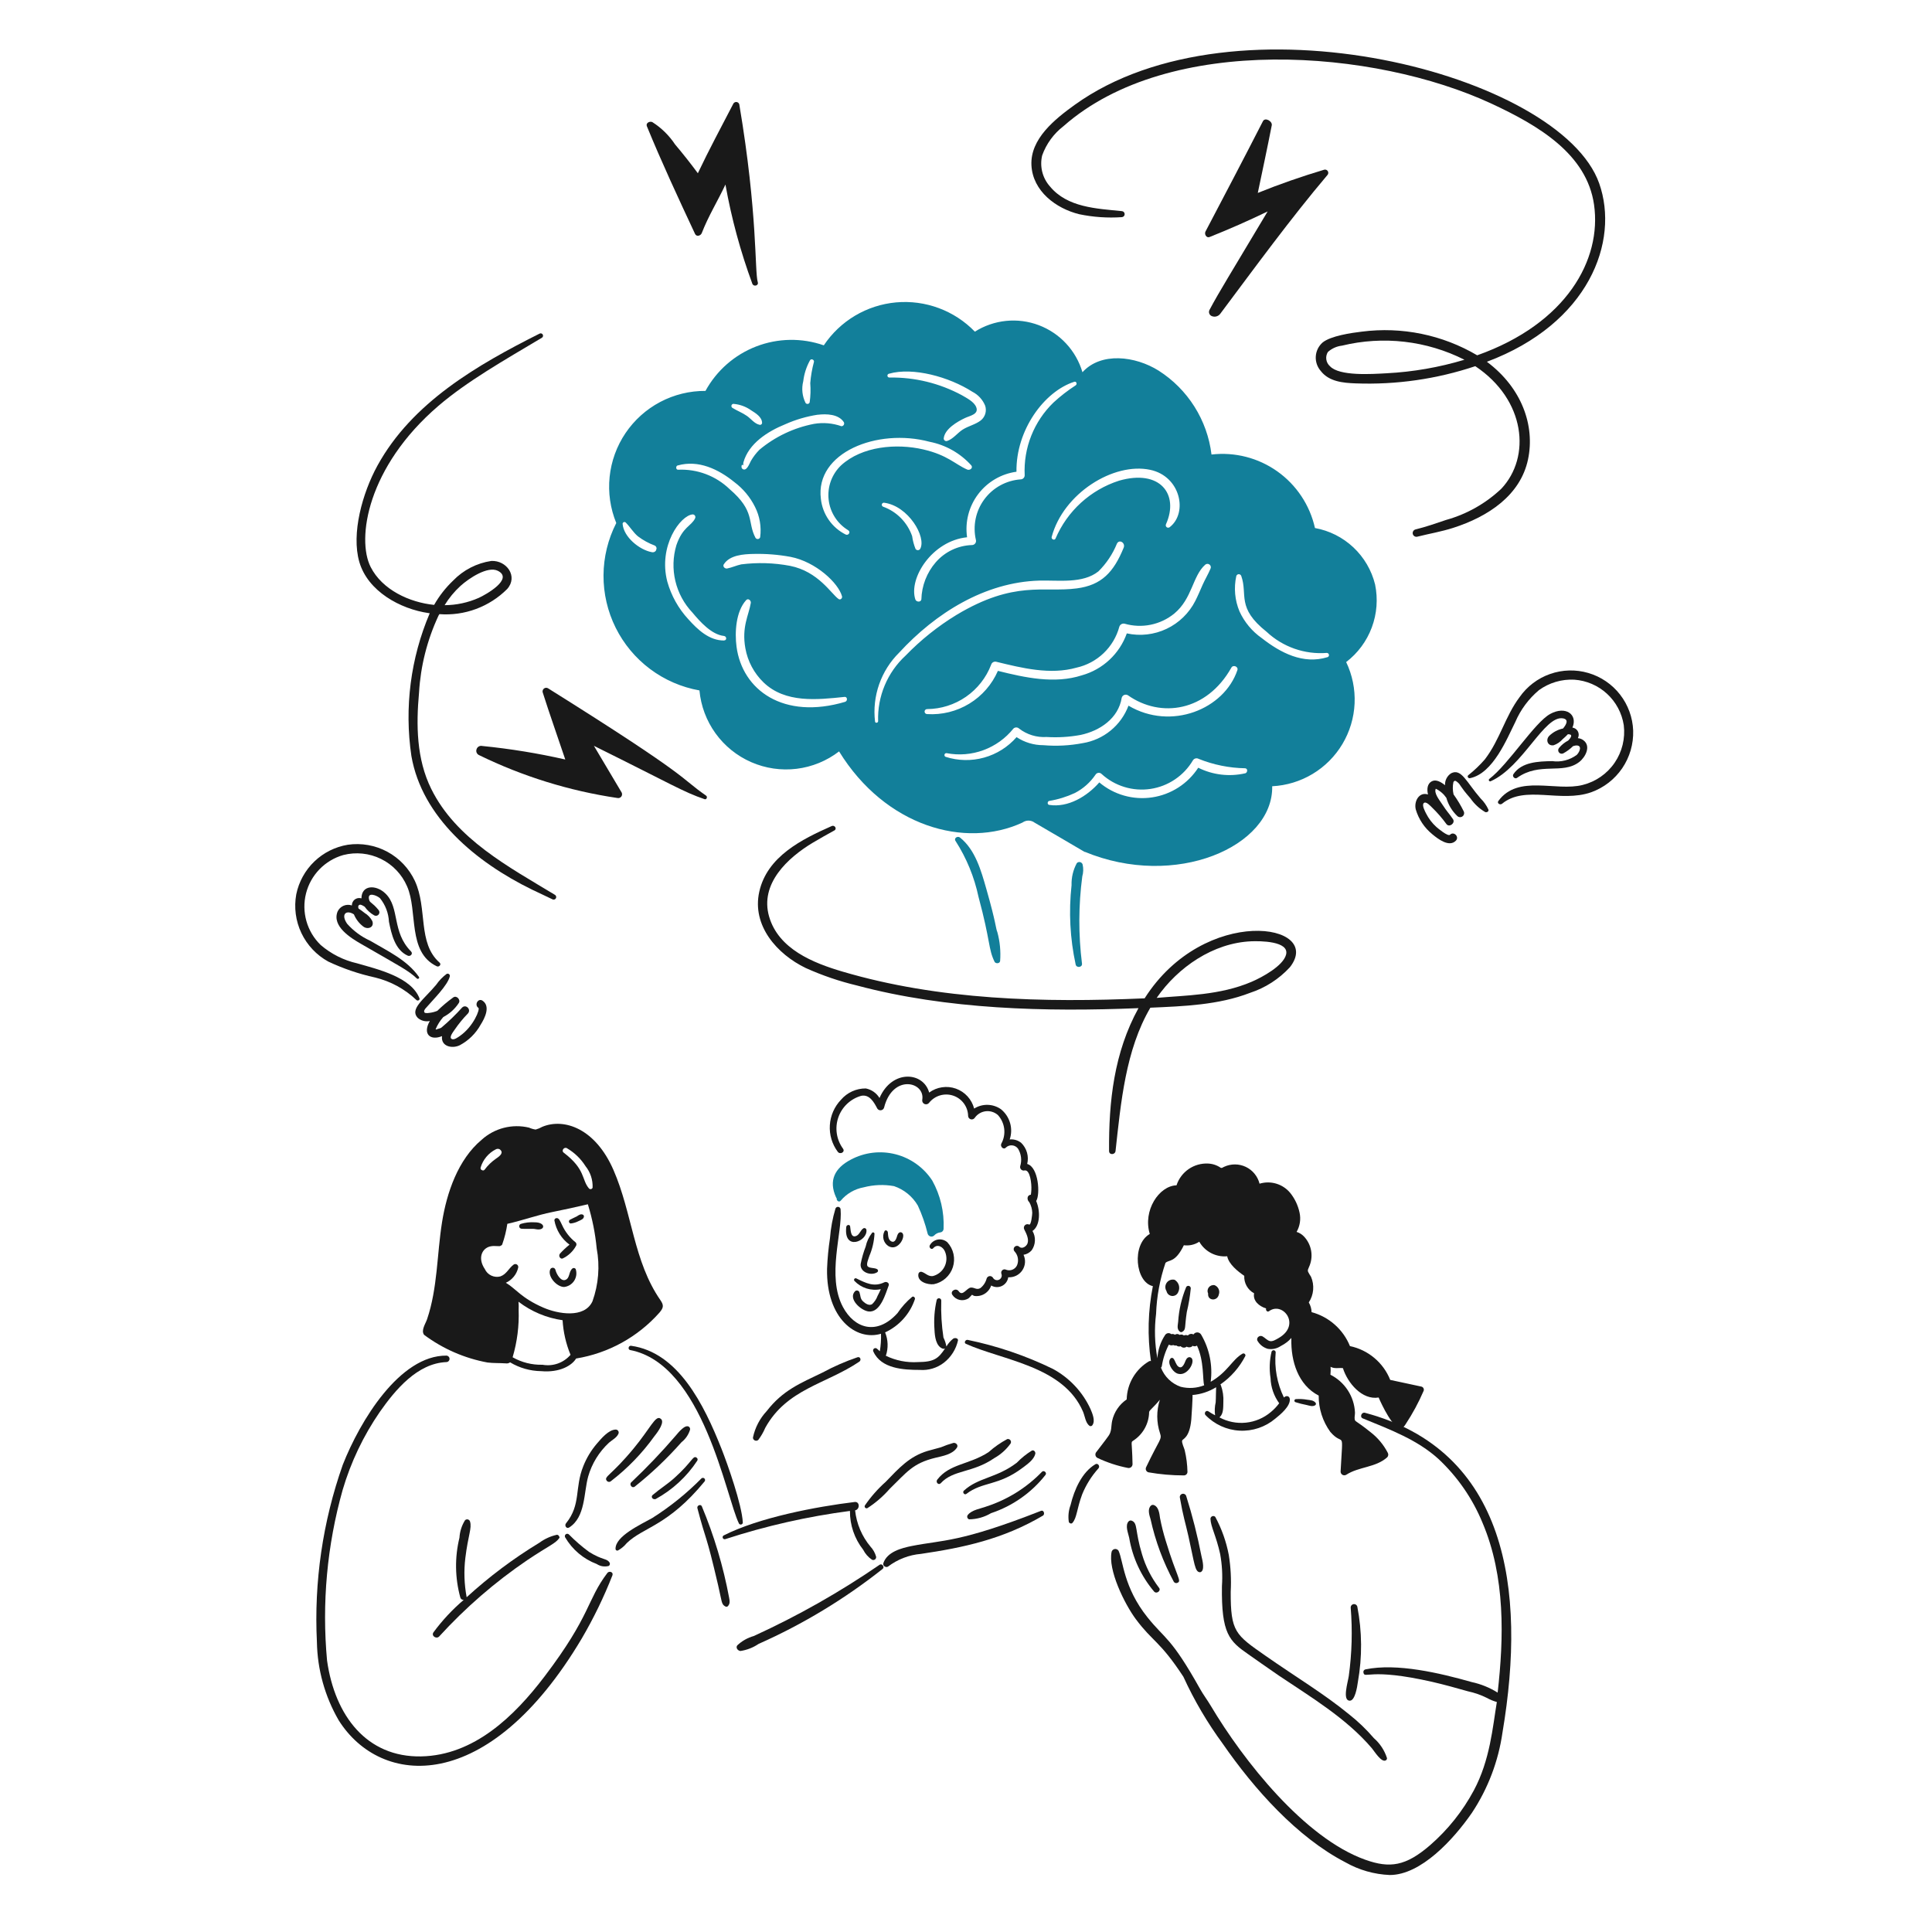 <svg width="154" height="154" viewBox="0 0 154 154" fill="none" xmlns="http://www.w3.org/2000/svg">
<path d="M78.619 70.849C78.204 69.394 77.74 67.731 76.521 66.76C76.331 66.607 76.004 66.812 76.17 67.041C77.044 68.402 77.663 69.911 77.998 71.493C78.966 75.079 78.763 75.601 79.275 76.66C79.355 76.826 79.691 76.825 79.72 76.602C79.779 75.825 79.704 75.044 79.497 74.294C79.362 73.982 79.416 73.635 78.619 70.849Z" fill="#127F9A"/>
<path d="M86.295 68.904C86.281 68.858 86.255 68.817 86.22 68.785C86.185 68.752 86.142 68.73 86.096 68.719C86.049 68.708 86.001 68.71 85.955 68.724C85.909 68.738 85.868 68.763 85.835 68.798C85.541 69.338 85.396 69.945 85.414 70.559C85.18 72.672 85.291 74.808 85.742 76.886C85.806 77.17 86.278 77.121 86.246 76.815C85.956 74.504 85.964 72.165 86.269 69.856C86.359 69.546 86.368 69.218 86.295 68.904Z" fill="#127F9A"/>
<path d="M118.019 63.644C116.894 62.352 116.487 61.215 115.664 61.641C115.508 61.744 115.382 61.885 115.298 62.051C115.213 62.218 115.174 62.403 115.183 62.59C114.867 62.333 114.478 62.116 114.164 62.262C113.751 62.454 113.731 62.918 113.825 63.328C113.11 63.094 112.692 63.889 112.852 64.523C113.083 65.302 113.545 65.992 114.176 66.502C114.624 66.875 115.52 67.565 116.051 67.006C116.342 66.7 115.878 66.236 115.582 66.538C115.42 66.704 114.61 66.022 114.493 65.917C114.154 65.612 113.876 65.247 113.672 64.839C113.59 64.675 113.321 64.183 113.485 64.019C113.672 63.832 114.037 64.264 114.153 64.371C114.574 64.778 114.958 65.221 115.301 65.695C115.531 65.983 116.026 65.603 115.817 65.296C115.408 64.694 115.467 64.888 114.88 63.995C114.717 63.748 114.282 63.199 114.447 62.871C114.786 63.035 115.076 63.285 115.289 63.597C115.445 64.152 115.749 64.655 116.168 65.052C116.224 65.102 116.295 65.132 116.37 65.135C116.446 65.139 116.52 65.116 116.58 65.07C116.64 65.025 116.682 64.96 116.698 64.886C116.715 64.813 116.706 64.736 116.672 64.669C116.441 64.198 116.17 63.747 115.863 63.322C115.788 62.998 115.784 62.663 115.852 62.338C115.953 62.171 116.05 62.244 116.191 62.361C116.444 62.57 116.344 62.656 117.21 63.638C117.517 64.082 117.917 64.454 118.382 64.728C118.498 64.777 118.698 64.692 118.64 64.528C118.489 64.198 118.278 63.898 118.019 63.644Z" fill="#191919"/>
<path d="M130.18 58.232C130.14 57.19 129.774 56.186 129.133 55.362C128.493 54.539 127.609 53.938 126.608 53.644C125.607 53.35 124.539 53.378 123.555 53.724C122.571 54.07 121.72 54.717 121.123 55.573C119.975 57.104 119.567 58.948 118.359 60.529C117.958 60.99 117.515 61.414 117.035 61.793C116.918 61.899 117.047 62.063 117.175 62.028C119.009 61.656 120.117 58.888 120.784 57.553C121.205 56.569 121.851 55.699 122.67 55.011C123.489 54.419 124.485 54.125 125.493 54.178C126.463 54.247 127.38 54.642 128.095 55.3C128.81 55.957 129.281 56.839 129.43 57.799C129.562 58.856 129.302 59.924 128.7 60.803C128.098 61.681 127.195 62.309 126.161 62.567C124.017 63.117 121.014 61.702 119.437 63.843C119.298 64.032 119.575 64.193 119.73 64.066C121.56 62.56 124.381 64.011 126.829 63.153C127.836 62.793 128.703 62.122 129.306 61.238C129.908 60.354 130.214 59.301 130.18 58.232Z" fill="#191919"/>
<path d="M124.58 57.26C125.06 57.342 124.872 57.728 124.591 58.068C124.176 58.155 123.794 58.358 123.49 58.654C123.184 58.97 123.362 59.486 123.842 59.404C124.117 59.308 124.364 59.143 124.556 58.923C124.698 58.796 124.849 58.666 124.978 58.525C125.374 58.525 125.275 58.74 125.001 59.029C124.722 59.173 124.475 59.372 124.275 59.614C124.231 59.663 124.205 59.726 124.203 59.792C124.201 59.858 124.222 59.922 124.263 59.974C124.303 60.026 124.361 60.062 124.425 60.075C124.49 60.089 124.557 60.079 124.615 60.048C124.898 59.892 125.158 59.7 125.388 59.474C125.449 59.453 125.512 59.437 125.575 59.427C126.137 59.357 125.951 59.895 125.692 60.165C125.414 60.374 125.096 60.526 124.759 60.612C124.421 60.699 124.07 60.718 123.725 60.669C122.646 60.69 121.287 60.728 120.632 61.712C120.515 61.887 120.748 62.131 120.924 62.004C122.737 60.708 124.545 61.764 125.88 60.739C126.371 60.362 126.857 59.46 126.196 58.993C126.073 58.904 125.927 58.851 125.774 58.84C125.786 58.816 125.786 58.793 125.798 58.781C125.831 58.7 125.845 58.612 125.838 58.524C125.832 58.437 125.805 58.352 125.761 58.276C125.717 58.2 125.655 58.136 125.582 58.087C125.509 58.039 125.426 58.008 125.339 57.996C125.783 56.959 124.803 56.235 123.57 56.907C122.322 57.588 120.257 60.907 118.72 62.084C118.697 62.099 118.681 62.123 118.675 62.149C118.669 62.176 118.672 62.203 118.686 62.227C118.699 62.251 118.721 62.269 118.747 62.277C118.773 62.285 118.801 62.283 118.826 62.272C121.4 61.12 123.097 57.006 124.58 57.26Z" fill="#191919"/>
<path d="M38.462 79.764C38.111 79.529 37.783 80.104 38.135 80.338C38.278 80.435 37.752 81.815 36.658 82.576C36.505 82.681 36.199 82.916 36.014 82.822C35.756 82.693 36.131 82.248 36.236 82.084C36.552 81.619 36.908 81.183 37.302 80.782C37.579 80.462 37.136 80.017 36.834 80.314C36.318 80.889 35.763 81.426 35.17 81.922C35.054 81.993 34.877 82.004 34.784 82.062C34.766 82.054 34.746 82.05 34.725 82.05V82.039C34.873 81.682 35.08 81.353 35.338 81.066C35.837 80.807 36.261 80.424 36.569 79.953C36.742 79.694 36.392 79.308 36.123 79.508C35.675 79.831 35.252 80.188 34.858 80.574C34.652 80.659 34.435 80.714 34.213 80.738C34.101 80.761 33.986 80.761 33.874 80.738C33.711 80.619 33.886 80.41 33.968 80.328C34.518 79.686 35.675 78.556 35.853 77.833C35.862 77.799 35.861 77.764 35.85 77.731C35.839 77.698 35.818 77.669 35.791 77.648C35.763 77.627 35.73 77.614 35.696 77.612C35.661 77.609 35.626 77.617 35.596 77.634C35.274 77.876 34.993 78.169 34.764 78.501C33.793 79.661 32.629 80.435 33.3 81.136C33.43 81.249 33.584 81.33 33.751 81.373C33.918 81.416 34.092 81.419 34.261 81.383C33.657 82.438 34.317 82.971 35.232 82.589V82.601C35.139 83.433 36.063 83.606 36.651 83.315C37.352 82.942 37.93 82.372 38.314 81.675C38.638 81.17 39.12 80.207 38.462 79.764Z" fill="#191919"/>
<path d="M33.437 79.577C32.766 77.866 30.074 77.255 28.469 76.788C27.395 76.545 26.396 76.042 25.56 75.324C25.022 74.803 24.631 74.149 24.426 73.428C24.221 72.707 24.209 71.945 24.392 71.219C24.575 70.492 24.946 69.826 25.468 69.288C25.99 68.751 26.644 68.36 27.364 68.155C28.37 67.897 29.435 68.007 30.367 68.464C31.299 68.921 32.037 69.696 32.448 70.65C33.326 72.641 32.448 75.888 34.815 77.023C34.989 77.107 35.212 76.884 35.038 76.73C33.263 75.159 34.096 72.432 33.069 70.216C32.605 69.227 31.836 68.412 30.874 67.893C29.912 67.375 28.809 67.179 27.727 67.335C26.723 67.499 25.791 67.964 25.057 68.669C24.323 69.374 23.82 70.286 23.616 71.283C23.424 72.332 23.568 73.415 24.026 74.378C24.485 75.341 25.234 76.135 26.169 76.648C27.356 77.207 28.602 77.631 29.883 77.913C31.128 78.211 32.272 78.833 33.199 79.717C33.288 79.799 33.483 79.729 33.437 79.577Z" fill="#191919"/>
<path d="M28.048 72.173C27.832 72.099 27.597 72.107 27.387 72.196C27.178 72.285 27.008 72.448 26.911 72.654C26.433 73.837 27.976 74.775 28.786 75.242C31.882 77.031 32.544 77.347 33.227 77.995C33.311 78.076 33.473 77.972 33.391 77.867C32.453 76.519 30.874 75.799 29.502 74.984C28.805 74.668 28.183 74.209 27.674 73.638C27.169 72.911 27.554 72.533 28.119 72.829C28.152 72.845 28.182 72.864 28.211 72.886C28.372 73.278 28.637 73.618 28.977 73.87C29.33 74.113 29.85 73.918 29.68 73.424C29.537 73.153 29.322 72.926 29.059 72.768C28.906 72.65 28.743 72.522 28.578 72.417C28.532 72.276 28.543 72.17 28.66 72.124C28.754 72.077 28.942 72.194 29.07 72.277C29.268 72.561 29.529 72.797 29.832 72.966C29.89 72.997 29.957 73.007 30.021 72.993C30.086 72.98 30.143 72.944 30.184 72.892C30.225 72.841 30.246 72.776 30.244 72.71C30.241 72.644 30.216 72.582 30.172 72.533C29.661 71.91 29.474 71.974 29.422 71.713C29.246 71.045 30.056 71.382 30.289 71.595C30.72 72.129 30.97 72.785 31.003 73.47C31.201 74.454 31.485 75.727 32.503 76.176C32.714 76.269 32.947 76.023 32.761 75.836C31.214 74.274 31.884 72.356 30.734 71.232C29.977 70.492 28.812 70.53 28.812 71.607C28.79 71.607 28.777 71.595 28.754 71.595C28.669 71.576 28.58 71.577 28.494 71.598C28.409 71.618 28.329 71.657 28.261 71.713C28.193 71.769 28.139 71.839 28.102 71.918C28.065 71.998 28.046 72.085 28.048 72.173Z" fill="#191919"/>
<path d="M56.269 63.41C54.118 61.921 55.32 62.149 43.675 54.858C43.627 54.832 43.571 54.82 43.516 54.824C43.461 54.828 43.407 54.848 43.363 54.881C43.319 54.914 43.285 54.96 43.266 55.012C43.246 55.064 43.242 55.12 43.254 55.175C43.824 56.976 44.46 58.747 45.058 60.54C42.877 60.044 40.666 59.684 38.439 59.462C38.347 59.44 38.25 59.454 38.167 59.5C38.084 59.545 38.022 59.62 37.991 59.71C37.955 59.799 37.955 59.898 37.99 59.987C38.026 60.076 38.094 60.148 38.181 60.188C41.662 61.888 45.384 63.042 49.215 63.609C49.272 63.621 49.33 63.617 49.384 63.598C49.438 63.578 49.485 63.544 49.521 63.499C49.556 63.453 49.578 63.399 49.584 63.342C49.59 63.285 49.58 63.227 49.555 63.176C48.814 61.936 48.076 60.694 47.341 59.45C53.657 62.581 54.454 63.119 56.163 63.703C56.329 63.759 56.422 63.504 56.269 63.41Z" fill="#191919"/>
<path d="M60.404 22.502C60.141 21.631 60.413 17.102 58.928 8.315C58.914 8.267 58.886 8.224 58.848 8.191C58.81 8.159 58.763 8.138 58.713 8.132C58.663 8.125 58.613 8.134 58.568 8.156C58.523 8.178 58.485 8.213 58.459 8.256C57.503 10.098 56.515 11.932 55.626 13.809C55.046 13.024 54.44 12.258 53.81 11.512C53.337 10.797 52.718 10.191 51.994 9.731C51.795 9.637 51.458 9.801 51.561 10.059C52.753 12.968 54.076 15.808 55.403 18.646C55.524 18.903 55.863 18.787 55.939 18.576C56.459 17.23 57.217 16.011 57.825 14.71C58.305 17.404 59.023 20.05 59.969 22.617C60.072 22.878 60.485 22.771 60.404 22.502Z" fill="#191919"/>
<path d="M96.585 25.195C96.703 25.245 96.834 25.254 96.958 25.221C97.082 25.187 97.191 25.113 97.267 25.011C100.008 21.351 102.866 17.43 105.812 13.949C105.849 13.908 105.872 13.856 105.877 13.8C105.882 13.745 105.869 13.69 105.84 13.642C105.811 13.595 105.768 13.558 105.716 13.537C105.665 13.517 105.608 13.513 105.554 13.527C103.765 14.063 101.993 14.676 100.259 15.378C100.634 13.586 101.021 11.787 101.372 9.99C101.436 9.664 100.84 9.327 100.669 9.661C99.163 12.605 97.622 15.537 96.088 18.459C95.984 18.659 96.158 18.995 96.417 18.893C97.983 18.268 99.526 17.588 101.044 16.854C98.003 21.957 97.222 23.18 96.411 24.7C96.388 24.743 96.374 24.791 96.37 24.84C96.366 24.89 96.373 24.939 96.389 24.985C96.405 25.032 96.431 25.075 96.465 25.11C96.498 25.146 96.539 25.175 96.585 25.195Z" fill="#191919"/>
<path d="M91.238 79.577C83.181 79.934 74.852 79.721 67.153 77.445C64.81 76.755 62.059 75.651 61.307 73.063C60.548 70.45 62.778 68.376 64.797 67.167C65.362 66.833 65.932 66.509 66.508 66.195C66.742 66.066 66.532 65.74 66.297 65.844C63.913 66.9 61.149 68.267 60.522 71.08C59.919 73.785 61.941 76.057 64.224 77.16C65.54 77.753 66.909 78.22 68.312 78.555C75.481 80.469 83.365 80.664 90.748 80.359C88.798 83.901 88.374 87.793 88.404 91.746C88.404 92.085 88.885 92.062 88.92 91.746C89.345 87.892 89.716 83.697 91.696 80.324C94.356 80.207 97.133 80.11 99.639 79.141C100.854 78.744 101.947 78.042 102.814 77.102C105.589 73.575 96.011 72.077 91.238 79.577ZM102.509 76.109C102.263 76.996 100.625 77.888 99.78 78.253C97.246 79.346 94.429 79.339 92.199 79.542C93.89 77.092 96.712 75.16 99.732 75.031C100.389 75.004 102.815 74.994 102.509 76.109Z" fill="#191919"/>
<path d="M127.471 14.615C124.4 5.912 98.478 -0.876 85.648 8.37C84.103 9.484 82.109 11.065 82.216 13.174C82.32 15.236 84.171 16.619 86.023 17.075C87.14 17.308 88.283 17.387 89.421 17.309C89.482 17.306 89.54 17.279 89.582 17.234C89.624 17.19 89.647 17.131 89.647 17.069C89.647 17.008 89.624 16.949 89.582 16.904C89.54 16.859 89.482 16.833 89.421 16.829C87.408 16.625 85.08 16.543 83.692 14.861C83.396 14.529 83.186 14.131 83.078 13.701C82.97 13.27 82.968 12.82 83.071 12.389C83.402 11.465 83.992 10.655 84.77 10.057C93.193 2.63 109.564 3.924 118.895 8.265C122.617 9.997 126.48 12.265 127.061 16.313C127.687 20.678 124.882 25.791 117.747 28.321C114.977 26.687 111.741 26.024 108.551 26.435C107.719 26.533 106.071 26.773 105.423 27.302C105.265 27.442 105.135 27.611 105.042 27.801C104.949 27.991 104.894 28.198 104.881 28.409C104.868 28.62 104.897 28.832 104.966 29.032C105.035 29.232 105.142 29.416 105.282 29.575C105.936 30.421 107.063 30.523 108.047 30.559C111.287 30.682 114.521 30.217 117.595 29.188C121.614 31.868 122.052 36.428 119.669 38.958C118.428 40.131 116.92 40.984 115.276 41.442C114.479 41.712 113.646 42.002 112.825 42.203C112.788 42.214 112.752 42.231 112.721 42.255C112.69 42.278 112.664 42.308 112.645 42.342C112.625 42.375 112.613 42.413 112.607 42.451C112.602 42.49 112.605 42.529 112.615 42.567C112.625 42.605 112.642 42.64 112.666 42.671C112.69 42.702 112.719 42.728 112.753 42.748C112.787 42.767 112.824 42.78 112.863 42.785C112.902 42.79 112.941 42.788 112.979 42.778C113.938 42.537 114.888 42.379 115.837 42.075C118.618 41.183 121.197 39.485 121.8 36.615C122.367 33.928 121.303 30.912 118.52 28.837C126.644 25.794 129.108 19.248 127.471 14.615ZM110.534 29.753C109.338 29.819 106.758 29.997 106.011 29.191C105.853 29.052 105.75 28.861 105.72 28.652C105.69 28.444 105.735 28.232 105.848 28.054C106.162 27.774 106.555 27.599 106.972 27.551C110.255 26.754 113.715 27.152 116.731 28.675C114.716 29.282 112.635 29.644 110.534 29.753Z" fill="#191919"/>
<path d="M44.238 71.33C40.572 69.109 36.351 66.888 34.374 62.883C33.192 60.492 33.167 57.787 33.402 55.198C33.526 53.093 34.046 51.03 34.933 49.118C34.957 49.059 34.989 49.004 35.026 48.954C36.018 49.028 37.013 48.888 37.945 48.542C38.877 48.196 39.724 47.654 40.427 46.951C41.319 45.944 40.38 44.654 39.162 44.713C38.002 44.886 36.931 45.438 36.116 46.282C35.52 46.849 35.011 47.5 34.605 48.216C32.625 48.017 30.463 47.007 29.544 45.194C28.413 42.961 29.264 37.225 34.944 32.353C37.242 30.387 40.124 28.754 43.203 26.917C43.243 26.89 43.271 26.849 43.282 26.803C43.293 26.756 43.286 26.707 43.262 26.666C43.239 26.625 43.2 26.593 43.155 26.579C43.109 26.565 43.06 26.568 43.017 26.589C38.044 29.087 32.849 32.079 30.083 37.121C28.891 39.294 27.986 42.531 28.642 44.794C29.318 47.126 31.898 48.546 34.172 48.871C34.195 48.871 34.23 48.883 34.254 48.883C32.727 52.468 32.222 56.405 32.792 60.259C33.645 65.174 37.959 68.735 42.4 70.908C42.951 71.177 43.508 71.422 44.052 71.693C44.099 71.713 44.153 71.714 44.202 71.697C44.25 71.679 44.29 71.644 44.314 71.598C44.338 71.552 44.343 71.499 44.329 71.449C44.315 71.399 44.282 71.356 44.238 71.33ZM36.705 46.704C37.373 46.1 38.874 45.096 39.681 45.498C40.969 46.142 38.733 47.397 38.17 47.653C37.31 48.035 36.381 48.234 35.44 48.239C35.788 47.67 36.213 47.154 36.705 46.704Z" fill="#191919"/>
<path d="M75.516 99.024C75.414 98.933 75.292 98.865 75.16 98.828C75.028 98.79 74.889 98.782 74.754 98.806C74.619 98.83 74.49 98.884 74.379 98.964C74.267 99.044 74.176 99.149 74.111 99.27C74.029 99.446 74.254 99.658 74.392 99.493C74.712 99.11 75.189 99.398 75.329 99.774C75.409 99.965 75.447 100.171 75.439 100.378C75.431 100.585 75.379 100.788 75.285 100.973C75.192 101.158 75.059 101.32 74.897 101.449C74.734 101.578 74.546 101.67 74.345 101.719C73.962 101.752 73.793 101.48 73.467 101.379C73.439 101.371 73.411 101.369 73.383 101.372C73.356 101.376 73.329 101.385 73.305 101.4C73.281 101.414 73.26 101.433 73.243 101.456C73.226 101.479 73.215 101.504 73.209 101.532C73.08 102.176 73.959 102.423 74.439 102.363C74.789 102.292 75.113 102.129 75.379 101.89C75.645 101.652 75.843 101.348 75.953 101.008C76.062 100.668 76.079 100.306 76.003 99.957C75.926 99.609 75.758 99.287 75.516 99.024Z" fill="#191919"/>
<path d="M75.974 106.709C75.759 106.882 75.577 107.092 75.438 107.33C75.394 107.082 75.315 106.841 75.203 106.615C75.054 105.639 74.996 104.65 75.028 103.663C75.027 103.619 75.01 103.577 74.98 103.544C74.95 103.511 74.91 103.49 74.866 103.485C74.823 103.479 74.778 103.489 74.742 103.513C74.705 103.537 74.677 103.574 74.665 103.616C74.486 104.399 74.426 105.205 74.489 106.006C74.512 106.51 74.594 107.318 75.157 107.506C75.186 107.514 75.217 107.516 75.247 107.512C75.277 107.508 75.306 107.498 75.333 107.482C74.797 108.288 74.463 108.563 73.165 108.572C72.284 108.627 71.405 108.453 70.611 108.068C70.817 107.46 70.796 106.798 70.552 106.205C71.109 105.947 71.608 105.579 72.017 105.121C72.426 104.664 72.737 104.128 72.931 103.546C72.952 103.428 72.825 103.299 72.709 103.37C72.258 103.746 71.863 104.184 71.537 104.672C69.886 106.494 68.096 105.881 67.19 104.18C65.875 101.709 67.17 98.228 67.003 96.401C67.002 96.352 66.983 96.305 66.95 96.268C66.917 96.231 66.872 96.207 66.823 96.2C66.774 96.193 66.724 96.203 66.682 96.229C66.64 96.255 66.608 96.296 66.593 96.343C66.365 97.106 66.22 97.891 66.159 98.686C66.035 99.497 65.957 100.315 65.925 101.136C65.849 105.1 68.248 106.911 70.225 106.314C70.24 106.78 70.209 107.248 70.131 107.708C70.054 107.645 69.98 107.578 69.908 107.509C69.876 107.478 69.835 107.459 69.79 107.457C69.746 107.454 69.702 107.467 69.666 107.494C69.631 107.521 69.606 107.56 69.597 107.603C69.588 107.646 69.594 107.692 69.615 107.731C70.232 109.098 72.006 109.196 73.317 109.196C74.007 109.248 74.691 109.043 75.239 108.621C75.809 108.177 76.207 107.548 76.363 106.841C76.376 106.654 76.102 106.615 75.974 106.709Z" fill="#191919"/>
<path d="M82.593 95.732C82.929 95.237 82.792 93.025 81.878 92.78C81.952 92.481 81.947 92.169 81.862 91.873C81.778 91.578 81.618 91.309 81.398 91.095C81.14 90.889 80.812 90.792 80.484 90.826C80.628 90.4 80.638 89.94 80.512 89.508C80.386 89.076 80.131 88.694 79.781 88.412C79.469 88.196 79.101 88.076 78.722 88.068C78.343 88.059 77.97 88.163 77.649 88.365C77.555 88.002 77.374 87.666 77.12 87.389C76.867 87.112 76.549 86.901 76.195 86.775C75.842 86.649 75.462 86.612 75.091 86.667C74.719 86.721 74.367 86.866 74.064 87.089C73.612 85.427 71.102 85.224 70.105 87.522C69.986 87.326 69.828 87.157 69.64 87.026C69.453 86.895 69.24 86.805 69.015 86.76C68.639 86.757 68.267 86.836 67.925 86.992C67.583 87.148 67.28 87.377 67.035 87.662C66.509 88.211 66.194 88.929 66.147 89.689C66.1 90.448 66.323 91.199 66.778 91.809C66.963 92.057 67.385 91.834 67.199 91.564C66.94 91.21 66.77 90.799 66.704 90.365C66.638 89.931 66.678 89.488 66.821 89.073C66.964 88.659 67.206 88.285 67.525 87.984C67.844 87.683 68.232 87.464 68.654 87.346C69.322 87.218 69.673 87.874 69.931 88.365C69.962 88.413 70.006 88.451 70.057 88.474C70.109 88.498 70.166 88.507 70.222 88.499C70.278 88.492 70.331 88.469 70.374 88.433C70.418 88.396 70.45 88.349 70.468 88.295C71.153 85.574 73.76 86.227 73.513 87.662C73.501 87.731 73.511 87.802 73.544 87.864C73.577 87.925 73.63 87.974 73.695 88.001C73.759 88.028 73.83 88.033 73.898 88.014C73.965 87.995 74.023 87.954 74.064 87.897C74.288 87.617 74.593 87.413 74.936 87.313C75.28 87.213 75.647 87.221 75.986 87.336C76.325 87.451 76.621 87.668 76.832 87.957C77.044 88.246 77.162 88.593 77.169 88.951C77.171 89.013 77.193 89.073 77.232 89.121C77.271 89.17 77.325 89.205 77.385 89.221C77.445 89.236 77.508 89.232 77.566 89.209C77.624 89.186 77.672 89.145 77.705 89.092C77.806 88.95 77.936 88.83 78.086 88.742C78.236 88.653 78.403 88.597 78.577 88.577C78.75 88.557 78.926 88.573 79.092 88.626C79.258 88.678 79.412 88.765 79.543 88.88C79.821 89.185 79.997 89.57 80.046 89.98C80.094 90.39 80.013 90.804 79.812 91.165C79.706 91.395 80 91.693 80.195 91.458C80.263 91.397 80.344 91.351 80.431 91.323C80.519 91.296 80.611 91.287 80.702 91.299C80.793 91.31 80.881 91.34 80.959 91.388C81.037 91.435 81.105 91.499 81.156 91.575C81.278 91.781 81.356 92.011 81.385 92.249C81.413 92.487 81.391 92.729 81.32 92.958C81.309 93.005 81.31 93.054 81.323 93.1C81.336 93.147 81.361 93.189 81.395 93.223C81.429 93.257 81.471 93.281 81.518 93.294C81.564 93.308 81.613 93.308 81.66 93.297C82.119 93.195 82.238 94.389 82.21 94.832C82.21 94.961 82.187 95.078 82.175 95.207C82.175 95.218 82.175 95.218 82.164 95.231C81.851 95.265 81.836 95.641 82.047 95.828C82.192 96.086 82.272 96.375 82.281 96.67C82.281 96.787 82.197 97.703 82.023 97.607C81.969 97.582 81.909 97.573 81.85 97.584C81.792 97.594 81.738 97.621 81.696 97.663C81.654 97.705 81.626 97.759 81.616 97.818C81.606 97.876 81.614 97.937 81.64 97.99C81.793 98.296 82.043 98.766 81.898 99.127C81.807 99.351 81.475 99.586 81.253 99.385C81.229 99.36 81.199 99.341 81.167 99.327C81.135 99.314 81.101 99.307 81.066 99.307C81.031 99.307 80.997 99.314 80.964 99.328C80.932 99.341 80.903 99.36 80.879 99.385C80.854 99.41 80.834 99.439 80.821 99.471C80.808 99.503 80.801 99.538 80.801 99.573C80.801 99.607 80.808 99.642 80.821 99.674C80.835 99.706 80.854 99.735 80.879 99.76C81.012 99.906 81.1 100.088 81.133 100.283C81.167 100.478 81.143 100.679 81.066 100.861C80.992 101.018 80.862 101.141 80.701 101.206C80.54 101.271 80.361 101.274 80.199 101.212C80.153 101.187 80.1 101.176 80.048 101.181C79.996 101.185 79.946 101.205 79.906 101.238C79.865 101.271 79.834 101.315 79.818 101.365C79.802 101.415 79.802 101.468 79.816 101.519C79.855 101.607 79.859 101.706 79.826 101.797C79.793 101.888 79.727 101.962 79.64 102.005C79.554 102.047 79.454 102.054 79.362 102.025C79.271 101.995 79.194 101.931 79.148 101.846C79.12 101.801 79.078 101.765 79.03 101.743C78.981 101.72 78.927 101.712 78.874 101.719C78.821 101.727 78.771 101.749 78.73 101.784C78.689 101.819 78.66 101.865 78.644 101.917C78.564 102.219 78.388 102.486 78.141 102.678C77.834 102.84 77.696 102.625 77.403 102.631C77.063 102.638 76.736 103.381 76.419 102.925C76.208 102.618 75.704 102.913 75.915 103.217C75.982 103.319 76.069 103.408 76.17 103.477C76.271 103.546 76.384 103.594 76.504 103.619C76.624 103.644 76.747 103.645 76.867 103.622C76.987 103.6 77.102 103.554 77.204 103.487C77.298 103.416 77.45 103.217 77.485 103.206C77.54 103.244 77.598 103.275 77.661 103.299C77.947 103.34 78.239 103.28 78.485 103.128C78.732 102.976 78.917 102.742 79.008 102.467C79.137 102.544 79.282 102.587 79.431 102.593C79.581 102.599 79.729 102.569 79.864 102.504C79.998 102.439 80.114 102.342 80.202 102.221C80.29 102.1 80.346 101.959 80.367 101.811C80.585 101.825 80.803 101.781 80.999 101.685C81.196 101.588 81.364 101.443 81.486 101.262C81.609 101.081 81.683 100.871 81.701 100.653C81.718 100.435 81.678 100.217 81.586 100.019C81.835 99.981 82.063 99.856 82.23 99.667C82.389 99.444 82.481 99.179 82.493 98.905C82.506 98.63 82.439 98.358 82.3 98.121C82.936 97.686 82.926 96.505 82.593 95.732Z" fill="#191919"/>
<path d="M67.457 97.793C67.227 99.747 69.15 98.948 69.065 98.052C69.064 98.023 69.055 97.996 69.041 97.971C69.026 97.947 69.005 97.927 68.981 97.913C68.956 97.899 68.928 97.891 68.9 97.891C68.872 97.89 68.844 97.897 68.819 97.911C68.563 98.078 68.502 98.473 68.175 98.543C67.792 98.626 67.811 98.007 67.764 97.758C67.738 97.571 67.477 97.629 67.457 97.793Z" fill="#191919"/>
<path d="M70.502 98.145C70.397 98.346 70.372 98.579 70.43 98.798C70.489 99.017 70.627 99.207 70.818 99.329C71.605 99.792 72.273 98.479 71.885 98.251C71.722 98.154 71.579 98.309 71.533 98.45C71.463 98.66 71.369 99.095 71.053 98.954C70.794 98.837 70.793 98.485 70.772 98.239C70.759 98.087 70.571 98.001 70.502 98.145Z" fill="#191919"/>
<path d="M69.917 101.168C69.707 101.038 69.331 101.109 69.167 100.945C69.014 100.792 69.238 100.324 69.296 100.114C69.536 99.552 69.675 98.953 69.706 98.344C69.706 98.322 69.699 98.301 69.687 98.284C69.675 98.266 69.658 98.251 69.639 98.243C69.619 98.234 69.597 98.231 69.576 98.235C69.555 98.238 69.535 98.248 69.519 98.262C69.264 98.585 69.088 98.961 69.003 99.363C68.83 99.811 68.697 100.274 68.605 100.746C68.522 101.401 69.413 101.729 69.917 101.414C69.938 101.401 69.956 101.383 69.968 101.362C69.981 101.34 69.987 101.316 69.987 101.291C69.987 101.266 69.981 101.242 69.968 101.22C69.956 101.198 69.938 101.181 69.917 101.168Z" fill="#191919"/>
<path d="M70.491 102.212C69.665 102.611 69.024 102.276 68.265 101.906C68.238 101.891 68.207 101.886 68.177 101.892C68.147 101.898 68.12 101.915 68.101 101.939C68.083 101.964 68.073 101.994 68.076 102.025C68.077 102.055 68.09 102.084 68.112 102.106C68.377 102.384 68.709 102.59 69.076 102.705C69.443 102.819 69.833 102.839 70.209 102.761C70.127 102.949 70.043 103.124 69.951 103.297C69.86 103.547 69.711 103.772 69.518 103.954C69.273 104.107 68.982 103.907 68.791 103.731C68.557 103.509 68.602 103.287 68.51 103.016C68.499 102.982 68.48 102.95 68.454 102.925C68.427 102.9 68.395 102.882 68.36 102.872C68.325 102.863 68.288 102.863 68.253 102.871C68.218 102.88 68.185 102.898 68.159 102.922C67.567 103.526 68.639 104.48 69.248 104.539C70.185 104.631 70.596 103.098 70.842 102.454C70.9 102.257 70.655 102.13 70.491 102.212Z" fill="#191919"/>
<path d="M86.927 112.32C86.299 110.951 85.242 109.824 83.916 109.11C81.761 108.061 79.482 107.286 77.134 106.802C76.958 106.769 76.806 107.032 76.993 107.118C79.945 108.442 84.779 108.89 86.33 112.53C86.483 112.893 86.524 113.416 86.845 113.655C86.865 113.667 86.886 113.674 86.908 113.678C86.93 113.681 86.953 113.68 86.975 113.674C86.996 113.669 87.017 113.659 87.035 113.646C87.053 113.632 87.068 113.616 87.08 113.596C87.322 113.243 87.076 112.674 86.927 112.32Z" fill="#191919"/>
<path d="M68.358 108.185C67.396 108.512 66.464 108.92 65.57 109.403C63.764 110.272 62.392 110.827 61.118 112.473C60.564 113.065 60.183 113.799 60.017 114.593C60.018 114.643 60.034 114.691 60.062 114.732C60.091 114.773 60.13 114.804 60.176 114.823C60.222 114.841 60.273 114.846 60.322 114.837C60.37 114.827 60.415 114.803 60.45 114.769C60.671 114.471 60.856 114.149 61.001 113.808C62.722 110.7 65.857 110.327 68.499 108.536C68.674 108.415 68.58 108.121 68.358 108.185Z" fill="#191919"/>
<path d="M42.621 97.43C42.245 97.406 41.868 97.449 41.508 97.559C41.467 97.576 41.432 97.606 41.41 97.645C41.388 97.684 41.379 97.729 41.386 97.773C41.393 97.818 41.414 97.858 41.447 97.889C41.48 97.92 41.522 97.938 41.566 97.942C41.882 97.97 42.356 97.942 42.527 97.954C42.63 97.954 42.764 98.001 42.914 98.001C43.477 98.005 43.451 97.43 42.621 97.43Z" fill="#191919"/>
<path d="M46.464 96.821C46.291 96.744 46.141 96.849 45.971 96.962C45.824 97.038 45.577 97.141 45.421 97.231C45.393 97.25 45.372 97.276 45.36 97.306C45.348 97.337 45.346 97.37 45.354 97.402C45.361 97.434 45.379 97.463 45.403 97.485C45.428 97.507 45.459 97.52 45.491 97.524C45.708 97.501 45.919 97.437 46.112 97.337C46.297 97.25 46.532 97.175 46.546 96.962C46.546 96.933 46.539 96.905 46.524 96.88C46.51 96.855 46.489 96.835 46.464 96.821Z" fill="#191919"/>
<path d="M45.878 99.024C45.421 98.661 45.055 98.195 44.811 97.665C44.642 97.325 44.553 97.04 44.32 97.103C44.282 97.113 44.248 97.136 44.224 97.168C44.201 97.2 44.189 97.239 44.191 97.278C44.33 98.053 44.762 98.746 45.397 99.212C45.125 99.43 44.871 99.668 44.636 99.926C44.477 100.14 44.693 100.395 44.859 100.309C45.306 100.095 45.674 99.747 45.913 99.313C45.942 99.269 45.954 99.215 45.947 99.162C45.941 99.11 45.916 99.061 45.878 99.024Z" fill="#191919"/>
<path d="M45.889 101.156C45.864 101.116 45.824 101.088 45.778 101.077C45.732 101.067 45.684 101.074 45.644 101.098C45.32 101.346 45.447 101.845 45.093 102.011C44.721 102.185 44.36 101.574 44.273 101.215C44.26 101.169 44.234 101.129 44.197 101.099C44.159 101.07 44.114 101.053 44.066 101.052C44.019 101.051 43.973 101.065 43.934 101.092C43.895 101.119 43.866 101.158 43.851 101.202C43.642 101.766 44.387 102.585 44.964 102.585C45.126 102.568 45.282 102.514 45.421 102.429C45.56 102.343 45.678 102.228 45.767 102.091C45.855 101.954 45.912 101.799 45.934 101.637C45.955 101.475 45.94 101.311 45.889 101.156Z" fill="#191919"/>
<path d="M35.592 108.056C31.869 108.025 28.701 113.245 27.322 116.76C25.724 121.291 25.023 126.09 25.261 130.888C25.3 133.08 25.897 135.225 26.995 137.121C30.354 142.46 38.919 143.151 46.371 130.607C47.318 128.99 48.137 127.302 48.821 125.558C48.902 125.3 48.553 125.195 48.411 125.383C46.745 127.587 47.129 128.728 43.397 133.642C41 136.799 37.786 139.921 33.568 140.003C29.244 140.083 26.697 136.782 26.07 132.365C25.647 127.793 26.068 123.183 27.312 118.763C27.965 116.546 28.965 114.446 30.276 112.543C31.502 110.795 33.263 108.664 35.583 108.572C35.649 108.57 35.712 108.542 35.758 108.495C35.805 108.448 35.831 108.385 35.832 108.318C35.833 108.252 35.809 108.188 35.764 108.139C35.72 108.091 35.658 108.061 35.592 108.056Z" fill="#191919"/>
<path d="M45.045 122.536C45.615 123.515 46.505 124.268 47.565 124.668C47.705 124.76 47.863 124.821 48.028 124.848C48.194 124.874 48.363 124.865 48.525 124.821C48.566 124.794 48.596 124.753 48.609 124.706C48.622 124.658 48.617 124.608 48.595 124.564C48.376 124.2 48.026 124.379 46.944 123.696C46.377 123.278 45.844 122.816 45.35 122.314C45.318 122.281 45.276 122.262 45.23 122.258C45.184 122.254 45.139 122.267 45.102 122.294C45.065 122.321 45.039 122.36 45.029 122.404C45.019 122.449 45.024 122.496 45.045 122.536Z" fill="#191919"/>
<path d="M44.391 122.337C43.887 122.448 43.413 122.664 42.997 122.969C40.926 124.225 38.984 125.681 37.198 127.316C37.003 126.285 36.967 125.23 37.092 124.188C37.315 122.361 37.628 121.815 37.467 121.283C37.456 121.243 37.434 121.206 37.404 121.177C37.375 121.148 37.338 121.127 37.298 121.116C37.257 121.105 37.215 121.105 37.175 121.116C37.134 121.127 37.097 121.148 37.068 121.178C36.805 121.598 36.652 122.077 36.623 122.572C36.24 124.141 36.264 125.783 36.693 127.34C36.709 127.398 36.745 127.448 36.794 127.482C36.844 127.516 36.903 127.532 36.963 127.527C36.061 128.294 35.251 129.163 34.549 130.117C34.362 130.397 34.77 130.664 34.994 130.456C37.095 128.152 39.459 126.103 42.039 124.352C43.834 123.152 44.275 123.041 44.593 122.584C44.625 122.512 44.519 122.328 44.391 122.337Z" fill="#191919"/>
<path d="M48.549 114.991C48.794 114.779 49.146 114.609 49.287 114.302C49.306 114.267 49.316 114.227 49.316 114.186C49.316 114.146 49.305 114.106 49.285 114.071C49.266 114.036 49.237 114.006 49.202 113.985C49.168 113.964 49.128 113.952 49.088 113.951C48.514 113.951 47.917 114.678 47.565 115.087C47.115 115.615 46.755 116.212 46.499 116.857C45.785 118.618 46.331 119.926 45.116 121.425C44.974 121.6 45.152 121.894 45.374 121.753C46.676 120.925 46.523 118.988 46.885 117.688C47.182 116.654 47.758 115.721 48.549 114.991Z" fill="#191919"/>
<path d="M52.157 114.488C52.454 114.12 53.051 113.3 52.637 113.07C52.25 112.793 51.814 113.88 50.505 115.46C48.688 117.655 48.118 117.684 48.361 118.026C48.38 118.052 48.405 118.074 48.433 118.09C48.461 118.106 48.492 118.116 48.524 118.119C48.556 118.122 48.588 118.119 48.619 118.109C48.649 118.098 48.678 118.082 48.701 118.06C50.022 117.045 51.186 115.841 52.157 114.488Z" fill="#191919"/>
<path d="M50.318 118.155C50.141 118.308 50.357 118.659 50.587 118.506C51.935 117.435 53.186 116.247 54.325 114.956C54.648 114.702 54.885 114.355 55.004 113.961C55.011 113.921 55.009 113.879 54.997 113.84C54.984 113.802 54.962 113.766 54.933 113.738C54.627 113.494 54.091 114.166 53.879 114.417C52.758 115.724 51.569 116.971 50.318 118.155Z" fill="#191919"/>
<path d="M53.762 117.803C53.181 118.323 52.624 118.657 52.028 119.162C51.875 119.29 51.982 119.501 52.181 119.501C52.209 119.503 52.237 119.499 52.263 119.49C53.602 118.757 54.741 117.708 55.579 116.432C55.592 116.413 55.601 116.391 55.605 116.367C55.61 116.344 55.609 116.32 55.603 116.297C55.598 116.274 55.588 116.252 55.573 116.233C55.559 116.214 55.541 116.198 55.52 116.187C55.235 115.983 55.175 116.537 53.762 117.803Z" fill="#191919"/>
<path d="M55.906 117.85C54.726 119.046 53.413 120.103 51.993 121.001C51.038 121.537 49.045 122.449 49.064 123.461C49.064 123.486 49.071 123.51 49.084 123.531C49.096 123.552 49.114 123.569 49.136 123.581C49.157 123.593 49.181 123.599 49.206 123.599C49.23 123.598 49.255 123.591 49.275 123.578C49.536 123.432 49.767 123.237 49.955 123.005C51.272 121.721 53.238 121.652 56.164 118.084C56.192 118.049 56.205 118.005 56.202 117.961C56.198 117.917 56.178 117.875 56.145 117.845C56.112 117.815 56.069 117.799 56.025 117.8C55.98 117.801 55.938 117.819 55.906 117.85Z" fill="#191919"/>
<path d="M50.224 107.611C56.063 108.721 57.867 119.364 58.905 121.446C58.924 121.476 58.952 121.498 58.985 121.511C59.018 121.523 59.054 121.525 59.088 121.516C59.122 121.507 59.152 121.488 59.174 121.46C59.196 121.433 59.209 121.4 59.211 121.364C59.135 119.918 57.986 116.686 57.512 115.484C56.106 111.937 54.055 107.788 50.294 107.271C50.083 107.259 50.036 107.572 50.224 107.611Z" fill="#191919"/>
<path d="M94.554 102.585C94.186 103.473 93.969 104.415 93.91 105.373C93.881 105.654 93.792 105.936 94.038 106.139C94.064 106.165 94.098 106.181 94.134 106.185C94.17 106.19 94.207 106.181 94.237 106.162C94.555 105.975 94.409 105.83 94.6 104.581C94.751 103.96 94.856 103.33 94.917 102.694C94.917 102.651 94.904 102.609 94.879 102.575C94.853 102.54 94.817 102.514 94.776 102.502C94.735 102.49 94.691 102.491 94.651 102.506C94.611 102.521 94.577 102.549 94.554 102.585Z" fill="#191919"/>
<path d="M93.627 102.011C93.511 101.983 93.389 101.99 93.278 102.032C93.166 102.073 93.069 102.147 93 102.244C92.931 102.341 92.892 102.457 92.889 102.576C92.886 102.695 92.918 102.813 92.983 102.913C93.004 103.017 93.059 103.111 93.138 103.182C93.218 103.252 93.319 103.294 93.425 103.302C93.531 103.31 93.636 103.283 93.726 103.226C93.815 103.168 93.883 103.083 93.92 102.983C94.002 102.814 94.018 102.62 93.964 102.44C93.909 102.26 93.789 102.106 93.627 102.011Z" fill="#191919"/>
<path d="M96.815 102.442C96.729 102.425 96.64 102.433 96.558 102.464C96.476 102.495 96.405 102.548 96.351 102.617C96.298 102.686 96.265 102.769 96.255 102.856C96.246 102.943 96.262 103.031 96.3 103.11C96.235 103.696 97.041 103.748 97.155 103.18C97.205 103.037 97.197 102.88 97.134 102.743C97.07 102.605 96.956 102.497 96.815 102.442Z" fill="#191919"/>
<path d="M93.3 108.291C93.008 108.63 93.442 109.286 93.769 109.45C94.605 109.873 95.382 108.447 94.918 108.209C94.731 108.113 94.575 108.278 94.508 108.443C94.422 108.652 94.25 109.157 93.933 108.935C93.734 108.795 93.688 108.475 93.535 108.291C93.521 108.273 93.503 108.26 93.483 108.25C93.462 108.241 93.44 108.236 93.418 108.236C93.395 108.236 93.373 108.241 93.353 108.25C93.333 108.26 93.315 108.273 93.3 108.291Z" fill="#191919"/>
<path d="M103.27 111.77C103.558 111.862 103.851 111.936 104.148 111.992C104.382 112.043 104.617 112.145 104.828 112.016C104.844 112.007 104.857 111.994 104.868 111.98C104.878 111.966 104.886 111.949 104.891 111.932C104.895 111.914 104.896 111.896 104.893 111.878C104.89 111.861 104.884 111.844 104.875 111.828C104.706 111.609 104.453 111.608 104.196 111.571C103.898 111.518 103.595 111.502 103.293 111.524C103.263 111.526 103.236 111.538 103.214 111.559C103.193 111.58 103.18 111.608 103.177 111.637C103.175 111.667 103.182 111.696 103.199 111.721C103.216 111.745 103.241 111.762 103.27 111.77Z" fill="#191919"/>
<path d="M87.314 116.714C86.242 117.35 85.629 118.743 85.334 119.97C85.176 120.396 85.128 120.856 85.194 121.306C85.23 121.423 85.404 121.493 85.486 121.387C85.848 120.975 85.822 120.291 86.26 119.115C86.57 118.353 87.01 117.651 87.561 117.041C87.705 116.87 87.513 116.596 87.314 116.714Z" fill="#191919"/>
<path d="M69.835 124.082C69.753 123.785 69.6 123.511 69.39 123.286C68.703 122.464 68.275 121.457 68.16 120.392C68.558 120.31 68.542 119.673 68.124 119.724C65.066 120.096 60.489 120.962 57.675 122.395C57.642 122.416 57.618 122.448 57.607 122.485C57.596 122.522 57.599 122.562 57.614 122.597C57.63 122.632 57.658 122.661 57.692 122.677C57.727 122.694 57.767 122.698 57.804 122.688C61.043 121.632 64.372 120.878 67.75 120.436C67.739 121.557 68.111 122.648 68.804 123.529C68.966 123.851 69.208 124.126 69.507 124.326C69.545 124.345 69.588 124.353 69.63 124.349C69.672 124.345 69.712 124.329 69.746 124.304C69.78 124.279 69.806 124.245 69.822 124.206C69.837 124.166 69.842 124.124 69.835 124.082Z" fill="#191919"/>
<path d="M70.119 124.724C66.946 126.904 63.59 128.805 60.088 130.406C59.593 130.545 59.138 130.802 58.764 131.156C58.622 131.354 58.823 131.587 59.022 131.601C59.539 131.523 60.031 131.331 60.463 131.038C64.002 129.467 67.328 127.456 70.362 125.052C70.539 124.904 70.304 124.598 70.119 124.724Z" fill="#191919"/>
<path d="M70.913 118.681C72.276 117.361 72.739 116.639 74.568 116.198C75.154 116.057 75.928 115.929 76.278 115.39C76.408 115.191 76.197 114.981 75.997 115.015C75.654 115.111 75.318 115.228 74.99 115.367C74.639 115.473 74.275 115.552 73.924 115.659C72.478 116.099 71.653 117.029 70.597 118.119C69.973 118.676 69.418 119.305 68.944 119.994C68.926 120.023 68.918 120.058 68.922 120.092C68.926 120.127 68.942 120.159 68.966 120.183C68.991 120.207 69.023 120.223 69.057 120.227C69.092 120.231 69.126 120.223 69.156 120.204C69.809 119.78 70.4 119.268 70.913 118.681Z" fill="#191919"/>
<path d="M74.709 117.943C74.556 118.142 74.81 118.42 74.99 118.225C75.985 117.139 77.517 117.422 79.243 116.234C79.761 115.945 80.209 115.545 80.554 115.063C80.578 115.022 80.589 114.974 80.586 114.927C80.583 114.88 80.566 114.834 80.537 114.797C80.508 114.759 80.469 114.731 80.424 114.716C80.379 114.7 80.33 114.699 80.285 114.711C79.749 114.998 79.25 115.348 78.797 115.753C77.24 116.765 75.694 116.661 74.709 117.943Z" fill="#191919"/>
<path d="M76.829 118.822C76.689 118.952 76.875 119.197 77.028 119.08C78.334 118.079 79.563 118.467 81.515 116.995C81.889 116.712 82.403 116.364 82.522 115.893C82.561 115.74 82.418 115.556 82.253 115.624C81.812 115.897 81.407 116.223 81.046 116.596C79.428 117.827 77.978 117.763 76.829 118.822Z" fill="#191919"/>
<path d="M83.05 117.323C81.828 118.586 80.316 119.531 78.645 120.076C78.185 120.251 77.474 120.346 77.157 120.743C77.131 120.77 77.112 120.804 77.102 120.84C77.093 120.877 77.093 120.915 77.102 120.951C77.112 120.988 77.13 121.021 77.156 121.048C77.183 121.075 77.215 121.095 77.251 121.106C77.866 121.098 78.468 120.929 78.996 120.615C80.714 120.045 82.226 118.982 83.342 117.557C83.471 117.38 83.191 117.159 83.05 117.323Z" fill="#191919"/>
<path d="M82.983 120.427C76.493 122.977 75.15 122.741 72.697 123.227C71.855 123.394 70.715 123.695 70.413 124.598C70.342 124.809 70.601 124.973 70.776 124.879C71.54 124.296 72.454 123.942 73.412 123.86C76.758 123.366 79.939 122.701 83.147 120.802C83.308 120.673 83.19 120.345 82.983 120.427Z" fill="#191919"/>
<path d="M113.31 110.528C112.479 110.351 111.646 110.165 110.815 109.992C110.544 109.313 110.109 108.711 109.548 108.241C108.988 107.771 108.321 107.447 107.605 107.298C107.339 106.641 106.924 106.055 106.394 105.586C105.863 105.116 105.231 104.776 104.547 104.591C104.538 104.319 104.461 104.054 104.324 103.818C104.521 103.518 104.64 103.173 104.671 102.815C104.701 102.458 104.643 102.098 104.5 101.768C104.413 101.641 104.335 101.508 104.265 101.37C104.219 101.229 104.276 101.159 104.336 101.006C104.524 100.603 104.586 100.152 104.513 99.713C104.44 99.273 104.235 98.867 103.926 98.546C103.767 98.383 103.57 98.262 103.352 98.195C103.621 97.727 103.705 97.175 103.586 96.649C103.463 96.074 103.206 95.536 102.837 95.079C102.547 94.731 102.161 94.477 101.728 94.348C101.294 94.218 100.832 94.22 100.399 94.352C100.327 94.062 100.191 93.792 100.002 93.561C99.813 93.329 99.575 93.142 99.305 93.013C99.035 92.885 98.74 92.817 98.442 92.816C98.143 92.815 97.847 92.879 97.576 93.005C97.436 93.065 97.423 93.122 97.307 93.087C97.01 92.88 96.661 92.763 96.3 92.747C95.748 92.719 95.202 92.874 94.746 93.188C94.291 93.501 93.951 93.956 93.781 94.482C92.389 94.52 91.08 96.491 91.649 98.359C90.186 99.202 90.5 102.215 91.895 102.518C91.504 104.486 91.452 106.505 91.741 108.49C91.695 108.477 91.645 108.481 91.601 108.502C91.067 108.814 90.622 109.258 90.308 109.791C89.994 110.325 89.822 110.929 89.809 111.548C89.218 111.949 88.803 112.561 88.649 113.259C88.557 113.681 88.629 114.069 88.368 114.442C88.045 114.901 87.695 115.328 87.36 115.777C87.338 115.813 87.323 115.853 87.317 115.894C87.311 115.936 87.313 115.979 87.324 116.019C87.335 116.06 87.354 116.098 87.381 116.131C87.407 116.164 87.44 116.191 87.477 116.21C88.246 116.575 89.056 116.843 89.891 117.007C89.936 117.018 89.983 117.02 90.028 117.01C90.074 117.001 90.116 116.982 90.153 116.954C90.19 116.925 90.22 116.889 90.241 116.848C90.262 116.806 90.273 116.761 90.274 116.714C90.242 114.697 90.066 115.03 90.427 114.769C90.784 114.517 91.076 114.184 91.279 113.797C91.483 113.41 91.592 112.98 91.598 112.543C91.653 112.373 91.915 112.225 92.453 111.572C92.172 112.441 92.177 113.376 92.465 114.243C92.638 114.753 92.444 114.665 91.364 116.937C91.343 116.975 91.33 117.018 91.328 117.062C91.325 117.106 91.332 117.15 91.349 117.19C91.366 117.231 91.392 117.267 91.425 117.296C91.458 117.325 91.497 117.346 91.539 117.358C92.475 117.523 93.423 117.605 94.372 117.605C94.447 117.604 94.518 117.574 94.57 117.522C94.623 117.469 94.653 117.398 94.653 117.324C94.641 116.739 94.567 116.158 94.431 115.589C94.395 115.436 94.173 114.977 94.231 114.828C94.267 114.684 94.824 114.638 94.958 113.153C94.974 112.971 95.086 111.266 95.052 111.197C95.72 111.141 96.367 110.928 96.938 110.576C96.915 110.974 96.928 111.373 96.902 111.782C96.824 112.12 96.808 112.469 96.856 112.813C96.671 112.719 96.492 112.613 96.32 112.497C96.121 112.38 95.958 112.636 96.085 112.79C96.802 113.537 97.776 113.983 98.81 114.037C99.844 114.091 100.859 113.75 101.651 113.082C102.061 112.755 102.869 112.087 102.81 111.513C102.785 111.278 102.538 111.2 102.341 111.396C101.797 110.276 101.57 109.028 101.685 107.788C101.683 107.748 101.668 107.711 101.641 107.682C101.615 107.653 101.579 107.634 101.54 107.628C101.502 107.623 101.462 107.631 101.429 107.652C101.395 107.672 101.37 107.704 101.357 107.741C101.192 108.431 101.165 109.148 101.275 109.849C101.299 110.571 101.54 111.269 101.964 111.853C101.772 112.114 101.547 112.35 101.297 112.556C100.735 113.031 100.043 113.325 99.312 113.4C98.58 113.475 97.843 113.328 97.196 112.977C97.214 112.968 97.23 112.956 97.243 112.942C97.533 112.658 97.502 112.158 97.513 111.782C97.542 111.317 97.474 110.85 97.314 110.412C97.304 110.391 97.292 110.371 97.278 110.353C98.119 109.771 98.803 108.99 99.269 108.08C99.277 108.05 99.276 108.018 99.266 107.988C99.255 107.958 99.236 107.932 99.211 107.913C99.186 107.894 99.156 107.884 99.124 107.882C99.093 107.88 99.062 107.888 99.035 107.905C98.205 108.382 97.864 109.365 96.504 110.142C96.674 108.839 96.407 107.516 95.743 106.382C95.712 106.329 95.667 106.285 95.614 106.254C95.561 106.224 95.501 106.207 95.44 106.206C95.379 106.205 95.318 106.219 95.264 106.248C95.21 106.277 95.164 106.319 95.13 106.37C95.058 106.33 94.975 106.316 94.893 106.331C94.812 106.346 94.739 106.389 94.686 106.452C94.636 106.429 94.582 106.417 94.528 106.417C94.473 106.417 94.419 106.429 94.369 106.452C94.323 106.413 94.266 106.388 94.206 106.38C94.146 106.372 94.085 106.38 94.029 106.405C93.977 106.361 93.912 106.335 93.844 106.333C93.776 106.331 93.709 106.352 93.654 106.393C93.612 106.363 93.564 106.344 93.513 106.336C93.463 106.328 93.411 106.331 93.362 106.347C93.326 106.315 93.284 106.292 93.239 106.278C93.194 106.265 93.146 106.261 93.099 106.268C93.052 106.274 93.007 106.291 92.968 106.317C92.928 106.343 92.894 106.377 92.869 106.417C92.505 106.969 92.293 107.607 92.257 108.268C92.04 107.101 92.005 105.908 92.151 104.73C92.201 103.346 92.454 101.976 92.901 100.665C93.176 100.389 93.67 100.686 94.365 99.259C94.796 99.315 95.232 99.215 95.595 98.978C95.816 99.364 96.144 99.679 96.538 99.884C96.933 100.09 97.378 100.178 97.821 100.137C97.938 100.758 98.663 101.344 99.18 101.696C99.165 101.978 99.231 102.26 99.37 102.507C99.509 102.754 99.716 102.956 99.965 103.09C99.848 103.676 100.348 104.121 100.925 104.297C100.867 104.425 101.007 104.613 101.148 104.519C102.245 103.696 103.752 105.614 101.909 106.663C101.723 106.769 101.442 106.951 101.22 106.897C101.01 106.847 100.824 106.624 100.634 106.522C100.39 106.389 100.086 106.661 100.252 106.905C100.434 107.203 100.723 107.422 101.06 107.517C101.41 107.577 101.77 107.501 102.067 107.307C102.945 106.851 102.941 106.48 102.934 106.744C102.893 108.491 103.47 110.399 105.113 111.242C105.105 112.281 105.43 113.295 106.039 114.136C107.131 115.405 107.053 113.703 106.859 117.299C106.859 117.351 106.873 117.403 106.899 117.448C106.924 117.493 106.962 117.53 107.007 117.557C107.052 117.583 107.103 117.597 107.155 117.597C107.207 117.597 107.259 117.583 107.304 117.557C108.323 116.895 109.645 116.992 110.573 116.163C110.618 116.116 110.648 116.055 110.656 115.989C110.665 115.924 110.652 115.857 110.619 115.8C110.287 115.159 109.819 114.598 109.247 114.158C108.032 113.178 108.022 113.352 107.981 113.115C107.955 112.951 108.014 112.752 108.005 112.579C107.973 111.951 107.775 111.342 107.431 110.816C107.087 110.289 106.611 109.863 106.049 109.58C106.07 109.37 106.074 109.158 106.06 108.947C106.377 109.123 106.705 109.017 107.044 109.053C107.408 110.224 108.567 111.618 109.891 111.396C110.137 111.965 111.056 113.918 111.672 113.846C111.86 113.823 111.952 113.658 112.047 113.517C112.6 112.679 113.078 111.793 113.476 110.87C113.49 110.837 113.496 110.801 113.495 110.766C113.493 110.73 113.485 110.695 113.469 110.662C113.453 110.63 113.431 110.601 113.404 110.578C113.376 110.555 113.345 110.538 113.31 110.528ZM92.609 108.899C92.701 108.298 92.891 107.717 93.172 107.177C93.223 107.212 93.282 107.233 93.343 107.239C93.404 107.245 93.466 107.236 93.523 107.213C93.599 107.253 93.686 107.265 93.769 107.248C93.815 107.288 93.871 107.315 93.931 107.325C93.991 107.336 94.053 107.329 94.109 107.306C94.169 107.373 94.252 107.414 94.342 107.42C94.431 107.427 94.52 107.399 94.589 107.341C94.791 107.47 95.049 107.348 95.049 107.271C95.105 107.301 95.168 107.316 95.232 107.314C95.295 107.312 95.357 107.293 95.412 107.259C95.99 108.477 95.851 110.02 95.986 110.422C95.389 110.657 94.733 110.698 94.111 110.54C93.755 110.415 93.429 110.214 93.158 109.951C92.887 109.688 92.677 109.369 92.542 109.017C92.576 108.986 92.6 108.945 92.609 108.899Z" fill="#191919"/>
<path d="M52.637 103.627C50.5 100.547 50.4 96.698 48.9 93.26C47.458 89.951 44.975 89.1 43.234 89.814C43.066 89.91 42.886 89.985 42.698 90.037C42.516 90.011 42.339 89.959 42.171 89.884C41.509 89.725 40.818 89.731 40.159 89.9C39.499 90.07 38.891 90.398 38.387 90.856C36.507 92.43 35.61 95.074 35.236 97.417C34.824 99.993 34.886 102.661 34.041 105.16C33.922 105.511 33.537 106.05 33.807 106.402C35.299 107.513 37.026 108.267 38.856 108.605C39.347 108.667 39.84 108.64 40.32 108.675C40.44 108.693 40.562 108.664 40.66 108.592C41.407 109.04 42.26 109.283 43.132 109.295C44.629 109.427 45.596 108.836 45.92 108.288C48.489 107.869 50.834 106.578 52.562 104.633C52.891 104.242 52.93 104.05 52.637 103.627ZM45.198 91.529C45.798 91.88 46.304 92.371 46.675 92.959C47.063 93.442 47.262 94.049 47.236 94.669C47.227 94.697 47.21 94.723 47.188 94.743C47.165 94.763 47.137 94.777 47.108 94.783C47.078 94.789 47.047 94.787 47.018 94.778C46.989 94.768 46.964 94.75 46.944 94.728C46.345 94.023 46.692 93.225 44.953 91.894C44.704 91.731 44.964 91.387 45.198 91.526V91.529ZM38.307 93.076C38.399 92.761 38.554 92.469 38.764 92.217C38.973 91.965 39.232 91.759 39.525 91.611C39.572 91.585 39.625 91.572 39.678 91.572C39.732 91.572 39.784 91.585 39.831 91.611C40.166 91.862 39.897 92.114 39.562 92.338C39.202 92.585 38.885 92.889 38.625 93.24C38.601 93.269 38.568 93.288 38.532 93.295C38.495 93.301 38.457 93.294 38.425 93.275C38.383 93.263 38.348 93.236 38.326 93.198C38.304 93.16 38.299 93.115 38.31 93.073L38.307 93.076ZM43.227 108.785C42.399 108.804 41.581 108.598 40.861 108.188C41.224 106.961 41.387 105.683 41.341 104.404C41.353 104.189 41.349 103.974 41.329 103.76C42.354 104.545 43.565 105.054 44.844 105.235C44.9 106.183 45.114 107.115 45.477 107.992C45.205 108.309 44.854 108.549 44.459 108.688C44.065 108.826 43.641 108.859 43.23 108.782L43.227 108.785ZM47.222 103.736C46.577 105.118 44.456 104.725 43.333 104.24C41.553 103.474 41.118 102.719 40.322 102.249C40.568 102.138 40.785 101.971 40.956 101.761C41.127 101.552 41.246 101.306 41.306 101.042C41.317 100.994 41.312 100.943 41.292 100.897C41.272 100.852 41.238 100.814 41.194 100.789C41.151 100.764 41.101 100.754 41.052 100.76C41.002 100.765 40.956 100.786 40.919 100.82C40.542 101.109 40.368 101.578 39.877 101.745C39.635 101.807 39.38 101.782 39.156 101.675C38.931 101.568 38.751 101.386 38.647 101.16C38.049 100.269 38.432 99.512 39.056 99.356C39.464 99.254 39.844 99.404 39.924 99.285C39.947 99.282 39.969 99.273 39.988 99.259C40.006 99.244 40.02 99.225 40.029 99.203C40.219 98.667 40.357 98.114 40.439 97.552C41.646 97.282 42.805 96.857 44.012 96.614C44.961 96.424 45.91 96.217 46.859 95.993C47.213 97.138 47.449 98.315 47.562 99.508C47.827 100.921 47.711 102.38 47.224 103.733L47.222 103.736Z" fill="#191919"/>
<path d="M58.12 127.362C57.654 124.86 56.923 122.413 55.941 120.064C55.847 119.865 55.534 120.005 55.59 120.217C56.318 123.004 56.236 122.04 57.241 126.355C57.547 127.662 57.488 127.887 57.827 128.055C57.856 128.071 57.891 128.078 57.925 128.074C57.959 128.07 57.99 128.055 58.014 128.031C58.205 127.834 58.168 127.62 58.12 127.362Z" fill="#191919"/>
<path d="M108.799 112.613C108.532 112.542 108.362 112.952 108.624 113.059C110.844 113.965 112.988 114.775 114.657 116.292C116.172 117.709 117.367 119.435 118.16 121.353C120.012 125.698 119.87 130.584 119.378 134.918C118.741 134.519 118.039 134.234 117.304 134.076C114.778 133.36 111.342 132.545 108.834 133.068C108.807 133.075 108.781 133.087 108.759 133.103C108.736 133.12 108.717 133.141 108.703 133.165C108.688 133.189 108.679 133.216 108.675 133.243C108.672 133.271 108.674 133.299 108.681 133.326C108.792 133.852 109.108 132.91 114.176 134.065C115.171 134.294 116.05 134.545 117.009 134.814C117.54 134.927 118.055 135.107 118.54 135.35C118.784 135.487 119.044 135.593 119.314 135.667C118.984 137.647 118.778 140.29 117.476 142.719C116.589 144.371 115.411 145.847 113.997 147.077C112.046 148.762 110.781 148.939 108.819 148.237C103.995 146.514 99.124 140.367 96.506 135.96C96.249 135.526 95.906 135.071 95.664 134.636C93.323 130.452 92.88 130.689 91.458 128.907C89.554 126.523 89.536 124.42 89.161 123.612C89.129 123.563 89.085 123.523 89.032 123.498C88.98 123.474 88.921 123.464 88.863 123.472C88.805 123.479 88.751 123.503 88.706 123.54C88.661 123.577 88.628 123.627 88.61 123.682C88.295 125.119 89.633 127.848 90.543 129.071C91.892 130.882 92.451 130.793 94.327 133.652C95.188 135.535 96.24 137.325 97.466 138.994C99.957 142.593 103.39 146.453 107.248 148.448C108.328 149.06 109.538 149.406 110.778 149.457C113.266 149.457 115.86 146.624 117.327 144.501C118.605 142.573 119.438 140.384 119.764 138.093C121.712 126.562 120.051 115.609 108.799 112.613Z" fill="#191919"/>
<path d="M91.028 123.882C90.457 121.994 90.701 121.427 90.231 121.223C90.19 121.202 90.143 121.194 90.097 121.2C90.051 121.207 90.008 121.227 89.973 121.258C89.646 121.585 89.942 122.234 90.009 122.582C90.274 124.165 90.962 125.646 91.999 126.87C92.215 127.085 92.57 126.776 92.386 126.564C91.773 125.76 91.313 124.851 91.028 123.882Z" fill="#191919"/>
<path d="M92.925 122.829C92.738 122.229 92.584 121.619 92.466 121.002C92.417 120.613 92.346 120.127 92.006 119.982C91.964 119.959 91.915 119.949 91.866 119.955C91.817 119.962 91.772 119.983 91.737 120.017C91.459 120.289 91.603 120.742 91.714 121.106C92.096 122.844 92.718 124.519 93.565 126.084C93.594 126.131 93.641 126.166 93.695 126.181C93.749 126.196 93.807 126.191 93.857 126.166C94.212 126.012 93.812 125.75 92.925 122.829Z" fill="#191919"/>
<path d="M95.771 124.047C95.455 122.424 95.049 120.821 94.552 119.244C94.531 119.181 94.486 119.128 94.427 119.097C94.368 119.065 94.299 119.058 94.234 119.076C94.17 119.094 94.115 119.136 94.08 119.193C94.045 119.25 94.034 119.319 94.049 119.384C94.312 120.901 94.474 121.312 94.728 122.442C95.224 124.645 95.234 125.324 95.666 125.324C96.056 125.227 95.866 124.433 95.771 124.047Z" fill="#191919"/>
<path d="M109.514 138.55C108.914 137.85 108.247 137.211 107.523 136.64C105.51 134.995 103.405 133.748 100.857 131.97C98.483 130.309 98.09 130.081 98.1 126.885C98.154 125.902 98.103 124.917 97.947 123.945C97.746 122.884 97.382 121.861 96.869 120.91C96.838 120.879 96.799 120.857 96.756 120.848C96.713 120.839 96.668 120.843 96.627 120.86C96.586 120.876 96.551 120.904 96.526 120.94C96.501 120.977 96.487 121.019 96.486 121.063C96.508 121.704 96.933 122.391 97.26 123.875C97.412 124.717 97.46 125.575 97.401 126.429C97.347 130.222 97.984 130.812 99.521 131.876C99.591 131.924 101.335 133.156 101.957 133.575C104.45 135.252 107.309 136.952 109.35 139.351C109.546 139.581 110.127 140.543 110.474 140.311C110.503 140.293 110.526 140.266 110.54 140.235C110.555 140.204 110.56 140.17 110.556 140.136C110.36 139.522 110 138.974 109.514 138.55Z" fill="#191919"/>
<path d="M108.19 128.054C108.172 127.992 108.132 127.94 108.078 127.905C108.025 127.87 107.96 127.856 107.897 127.864C107.833 127.873 107.775 127.903 107.732 127.951C107.689 127.999 107.665 128.06 107.663 128.124C107.813 129.952 107.762 131.79 107.51 133.607C107.433 134.111 106.982 135.563 107.592 135.563C108.008 135.563 108.181 134.483 108.236 134.075C108.592 132.082 108.576 130.041 108.19 128.054Z" fill="#191919"/>
<path d="M74.311 94.103C73.632 93.063 72.587 92.314 71.383 92.006C70.179 91.698 68.903 91.853 67.808 92.44C66.532 93.113 66.04 94.103 66.636 95.426C66.649 95.461 66.669 95.493 66.695 95.519C66.66 95.695 66.882 95.87 67.012 95.707C67.481 95.148 68.131 94.771 68.849 94.641C69.638 94.435 70.461 94.403 71.263 94.547C72.061 94.817 72.735 95.366 73.16 96.094C73.494 96.816 73.757 97.569 73.945 98.343C73.96 98.394 73.988 98.441 74.027 98.478C74.065 98.516 74.112 98.543 74.164 98.557C74.215 98.571 74.27 98.572 74.322 98.559C74.374 98.546 74.421 98.52 74.461 98.483C74.581 98.352 74.743 98.265 74.92 98.238C74.997 98.236 75.071 98.205 75.126 98.15C75.18 98.095 75.212 98.022 75.213 97.944C75.274 96.605 74.962 95.275 74.311 94.103Z" fill="#127F9A"/>
<path d="M109.608 46.587C109.328 45.455 108.727 44.428 107.877 43.63C107.026 42.831 105.963 42.296 104.816 42.089C104.409 40.265 103.341 38.657 101.818 37.575C100.295 36.493 98.425 36.014 96.569 36.231C96.404 34.874 95.94 33.57 95.21 32.413C94.481 31.257 93.505 30.276 92.352 29.542C90.487 28.374 87.757 28.042 86.283 29.671C86.032 28.819 85.587 28.037 84.983 27.386C84.379 26.735 83.631 26.233 82.8 25.919C81.969 25.606 81.076 25.489 80.193 25.579C79.309 25.669 78.458 25.963 77.707 26.437C76.901 25.604 75.918 24.962 74.831 24.559C73.744 24.155 72.58 24 71.426 24.104C70.271 24.209 69.154 24.57 68.157 25.162C67.16 25.755 66.309 26.563 65.665 27.527C63.917 26.917 62.01 26.948 60.283 27.613C58.556 28.278 57.121 29.535 56.233 31.159C54.976 31.151 53.737 31.455 52.625 32.041C51.514 32.628 50.564 33.48 49.86 34.522C49.157 35.564 48.722 36.763 48.593 38.014C48.464 39.264 48.647 40.527 49.123 41.69C48.463 42.98 48.115 44.407 48.106 45.856C48.098 47.305 48.429 48.736 49.074 50.034C49.719 51.331 50.659 52.46 51.819 53.328C52.979 54.197 54.327 54.781 55.753 55.034C55.867 56.269 56.31 57.452 57.036 58.457C57.762 59.463 58.745 60.256 59.882 60.752C61.019 61.249 62.268 61.431 63.5 61.281C64.731 61.13 65.9 60.651 66.883 59.895C70.558 65.868 76.931 67.687 81.503 65.565C81.645 65.463 81.816 65.408 81.991 65.41C82.166 65.413 82.336 65.471 82.475 65.578C83.834 66.374 85.194 67.159 86.54 67.956L86.436 67.885C93.697 70.909 101.501 67.475 101.407 62.672C102.546 62.615 103.653 62.278 104.63 61.69C105.607 61.102 106.424 60.282 107.007 59.302C107.591 58.322 107.923 57.214 107.975 56.074C108.026 54.935 107.795 53.801 107.303 52.773C108.231 52.064 108.94 51.107 109.347 50.012C109.755 48.918 109.845 47.731 109.608 46.587ZM91.684 37.45C94.106 37.965 94.695 40.869 93.254 42.007C93.22 42.04 93.176 42.06 93.129 42.063C93.082 42.066 93.035 42.052 92.998 42.024C92.96 41.995 92.934 41.954 92.925 41.907C92.916 41.861 92.924 41.813 92.947 41.772C94.002 39.399 92.466 37.37 89.195 38.317C88.07 38.679 87.037 39.279 86.163 40.075C85.29 40.871 84.599 41.846 84.135 42.932C84.053 43.108 83.783 42.979 83.828 42.804C84.754 39.327 88.763 36.828 91.684 37.45ZM81.023 37.603C80.971 34.292 83.229 31.2 85.627 30.433C85.803 30.377 85.883 30.618 85.744 30.714C85.116 31.119 84.525 31.578 83.975 32.084C83.201 32.832 82.596 33.736 82.2 34.736C81.803 35.736 81.626 36.809 81.678 37.884C81.678 37.971 81.644 38.054 81.582 38.116C81.521 38.177 81.437 38.212 81.35 38.212C80.782 38.252 80.229 38.416 79.73 38.691C79.231 38.965 78.797 39.345 78.459 39.804C78.12 40.262 77.885 40.788 77.77 41.346C77.654 41.904 77.661 42.481 77.789 43.036C77.802 43.084 77.804 43.135 77.794 43.184C77.784 43.233 77.763 43.28 77.732 43.319C77.701 43.359 77.662 43.391 77.617 43.413C77.572 43.435 77.522 43.447 77.472 43.446C76.923 43.464 76.384 43.595 75.888 43.831C75.393 44.067 74.951 44.403 74.591 44.817C73.876 45.642 73.47 46.69 73.442 47.781C73.397 48.027 73.032 47.992 72.962 47.781C72.409 46.096 74.294 43.11 77.086 42.825C76.999 42.223 77.032 41.61 77.183 41.021C77.334 40.432 77.6 39.879 77.966 39.394C78.332 38.908 78.791 38.5 79.316 38.192C79.84 37.885 80.42 37.684 81.023 37.602V37.603ZM72.706 42.733C72.519 42.196 72.216 41.706 71.817 41.301C71.417 40.895 70.933 40.584 70.398 40.39C70.359 40.377 70.326 40.349 70.307 40.313C70.287 40.276 70.282 40.234 70.293 40.194C70.303 40.154 70.328 40.12 70.363 40.098C70.397 40.075 70.439 40.067 70.48 40.074C72.403 40.326 73.863 42.803 73.35 43.749C73.33 43.782 73.302 43.808 73.269 43.827C73.237 43.845 73.2 43.855 73.162 43.855C73.124 43.855 73.087 43.845 73.054 43.827C73.022 43.808 72.994 43.782 72.974 43.749C72.845 43.422 72.755 43.081 72.706 42.733ZM70.868 29.788C72.768 29.246 75.653 30.038 77.51 31.229C77.972 31.465 78.335 31.86 78.529 32.342C78.597 32.55 78.599 32.773 78.537 32.983C78.474 33.192 78.348 33.377 78.177 33.513C77.755 33.841 77.182 33.956 76.722 34.252C76.311 34.519 75.957 35.011 75.481 35.154C75.451 35.161 75.419 35.161 75.389 35.155C75.358 35.148 75.329 35.135 75.305 35.116C75.28 35.097 75.26 35.072 75.246 35.044C75.231 35.016 75.224 34.986 75.223 34.954C75.293 34.193 76.312 33.606 76.934 33.314C77.308 33.138 78.046 33.022 77.812 32.447C77.636 32.014 77.053 31.728 76.663 31.498C74.897 30.548 72.917 30.064 70.912 30.093C70.871 30.099 70.83 30.089 70.797 30.064C70.764 30.04 70.743 30.003 70.737 29.963C70.731 29.923 70.741 29.881 70.765 29.849C70.79 29.816 70.826 29.794 70.866 29.788H70.868ZM64.026 30.401C64.094 29.813 64.276 29.244 64.562 28.726C64.655 28.549 64.927 28.679 64.878 28.855C64.729 29.406 64.631 29.97 64.586 30.539C64.626 31.05 64.61 31.563 64.539 32.071C64.528 32.103 64.509 32.133 64.482 32.155C64.456 32.177 64.424 32.191 64.389 32.196C64.355 32.201 64.32 32.196 64.289 32.182C64.257 32.168 64.23 32.146 64.211 32.117C63.946 31.584 63.88 30.974 64.025 30.397L64.026 30.401ZM65.186 33.06C65.888 32.977 66.836 33.006 67.259 33.646C67.278 33.679 67.288 33.717 67.288 33.755C67.288 33.793 67.278 33.831 67.26 33.864C67.24 33.897 67.213 33.925 67.18 33.944C67.147 33.964 67.11 33.974 67.071 33.974C66.369 33.727 65.615 33.662 64.881 33.787C63.281 34.096 61.786 34.805 60.535 35.849C60.271 36.115 60.042 36.414 59.855 36.739C59.74 36.944 59.518 37.604 59.188 37.383C59.094 37.301 59.096 37.23 59.117 37.102C59.13 37.02 59.27 37.043 59.258 37.125C59.27 37.043 59.222 36.984 59.258 36.856C59.676 35.358 61.172 34.392 62.608 33.81C63.429 33.446 64.296 33.192 65.184 33.056L65.186 33.06ZM58.473 32.193C58.98 32.236 59.465 32.414 59.879 32.709C60.23 32.931 60.734 33.235 60.746 33.704C60.746 33.729 60.74 33.755 60.728 33.777C60.717 33.8 60.7 33.819 60.679 33.834C60.658 33.849 60.635 33.859 60.609 33.863C60.584 33.867 60.559 33.865 60.535 33.857C60.152 33.781 59.845 33.366 59.539 33.154C59.175 32.898 58.763 32.748 58.379 32.51C58.347 32.489 58.323 32.459 58.31 32.424C58.297 32.389 58.296 32.351 58.306 32.315C58.316 32.279 58.338 32.247 58.368 32.225C58.398 32.202 58.434 32.19 58.472 32.189L58.473 32.193ZM54.021 37.102C55.668 36.635 57.264 37.398 58.531 38.425C59.229 38.947 59.795 39.626 60.183 40.406C60.559 41.151 60.702 41.992 60.593 42.819C60.582 42.858 60.56 42.892 60.529 42.918C60.499 42.944 60.461 42.961 60.421 42.966C60.381 42.971 60.341 42.964 60.305 42.946C60.269 42.928 60.239 42.9 60.218 42.866C59.553 41.605 60.218 40.758 58.157 38.988C57.615 38.465 56.971 38.058 56.266 37.792C55.561 37.526 54.809 37.407 54.057 37.441C53.867 37.459 53.844 37.147 54.02 37.098L54.021 37.102ZM52.288 43.885C52.254 43.938 52.203 43.979 52.144 44.002C52.085 44.026 52.021 44.029 51.959 44.014C50.975 43.837 49.705 42.806 49.628 41.753C49.629 41.725 49.638 41.698 49.654 41.674C49.669 41.651 49.691 41.632 49.717 41.621C49.743 41.61 49.772 41.607 49.8 41.611C49.828 41.616 49.853 41.629 49.874 41.648C50.226 41.999 50.464 42.428 50.847 42.749C51.257 43.059 51.711 43.308 52.194 43.487C52.238 43.51 52.275 43.545 52.3 43.589C52.325 43.633 52.337 43.682 52.334 43.733C52.323 43.783 52.307 43.833 52.286 43.881L52.288 43.885ZM57.711 51.054C56.528 51.06 55.606 50.184 54.864 49.356C54.076 48.504 53.502 47.475 53.19 46.357C52.452 43.513 54.24 41.073 55.216 41.003C55.253 41.003 55.289 41.013 55.321 41.032C55.353 41.05 55.38 41.076 55.399 41.108C55.417 41.14 55.428 41.176 55.429 41.213C55.429 41.25 55.421 41.286 55.404 41.319C55.107 41.941 54.422 41.984 53.916 43.452C53.637 44.381 53.608 45.367 53.833 46.311C54.057 47.255 54.526 48.124 55.193 48.828C55.801 49.556 56.714 50.583 57.7 50.691C57.933 50.714 57.956 51.05 57.71 51.05L57.711 51.054ZM57.7 44.974C58.171 44.242 59.27 44.17 60.054 44.154C61.048 44.13 62.041 44.208 63.019 44.389C65.031 44.779 66.843 46.484 67.119 47.54C67.156 47.681 66.989 47.847 66.849 47.751C66.257 47.345 65.241 45.554 62.972 45.103C61.689 44.861 60.377 44.822 59.082 44.986C58.695 45.068 58.344 45.24 57.957 45.315C57.78 45.344 57.579 45.157 57.698 44.971L57.7 44.974ZM67.376 55.94C62.453 57.407 59.169 55.005 58.71 51.554C58.557 50.406 58.651 48.753 59.471 47.841C59.637 47.655 59.879 47.864 59.846 48.063C59.683 49.049 59.107 49.968 59.413 51.672C59.598 52.712 60.107 53.667 60.868 54.401C62.603 56.062 65.13 55.779 67.323 55.55C67.551 55.525 67.574 55.877 67.375 55.936L67.376 55.94ZM67.611 42.269C67.832 42.399 67.634 42.713 67.411 42.608C66.869 42.338 66.403 41.935 66.058 41.438C65.712 40.941 65.496 40.364 65.432 39.762C64.966 36.086 69.915 34.095 74.101 35.215C75.385 35.467 76.552 36.129 77.428 37.102C77.581 37.314 77.297 37.516 77.1 37.43C76.115 37.001 75.546 36.276 73.585 35.822C71.461 35.333 68.717 35.557 67.037 37.099C66.675 37.447 66.397 37.874 66.226 38.346C66.055 38.818 65.995 39.324 66.05 39.823C66.105 40.322 66.275 40.802 66.545 41.225C66.815 41.649 67.179 42.004 67.609 42.265L67.611 42.269ZM72.186 52.257C71.467 52.919 70.899 53.729 70.521 54.631C70.143 55.532 69.963 56.505 69.996 57.483C69.996 57.623 69.772 57.67 69.75 57.518C69.631 56.516 69.743 55.501 70.076 54.548C70.409 53.596 70.954 52.733 71.671 52.023C74.581 48.861 78.51 46.406 82.836 46.28C84.372 46.237 86.301 46.544 87.557 45.543C88.194 44.912 88.696 44.159 89.033 43.328C89.233 42.954 89.722 43.282 89.569 43.656C88.769 45.614 87.808 46.642 85.831 46.901C83.173 47.251 80.879 46.235 76.249 49.01C74.762 49.916 73.397 51.007 72.186 52.257ZM73.897 56.92C73.844 56.92 73.793 56.899 73.756 56.861C73.719 56.824 73.698 56.773 73.698 56.721C73.698 56.668 73.719 56.617 73.756 56.58C73.793 56.542 73.844 56.522 73.897 56.522C75.005 56.514 76.086 56.172 76.997 55.541C77.908 54.91 78.608 54.019 79.005 52.984C79.029 52.899 79.086 52.827 79.162 52.784C79.239 52.74 79.329 52.728 79.415 52.75C81.474 53.253 83.713 53.81 85.811 53.218C86.622 53.037 87.369 52.638 87.969 52.064C88.57 51.49 89.003 50.763 89.221 49.961C89.246 49.874 89.304 49.8 89.383 49.755C89.461 49.709 89.554 49.695 89.642 49.715C90.319 49.91 91.032 49.939 91.722 49.798C92.411 49.658 93.056 49.352 93.602 48.907C95.038 47.719 95.05 45.921 96.062 45.017C96.109 44.974 96.17 44.948 96.234 44.945C96.298 44.943 96.362 44.963 96.412 45.002C96.463 45.041 96.498 45.098 96.511 45.16C96.524 45.223 96.514 45.289 96.483 45.345C96.299 45.78 96.055 46.18 95.863 46.611C95.671 47.042 95.492 47.48 95.277 47.9C94.781 48.874 93.976 49.656 92.989 50.124C92.001 50.593 90.886 50.721 89.818 50.488C89.532 51.29 89.059 52.011 88.437 52.592C87.816 53.173 87.064 53.596 86.245 53.827C84.063 54.535 81.711 54.015 79.543 53.475C79.07 54.56 78.275 55.472 77.265 56.088C76.255 56.704 75.081 56.995 73.9 56.92H73.897ZM81.031 58.757C80.345 59.543 79.444 60.11 78.439 60.389C77.434 60.668 76.369 60.647 75.376 60.328C75.341 60.314 75.313 60.287 75.296 60.254C75.279 60.22 75.276 60.181 75.286 60.145C75.296 60.108 75.319 60.077 75.351 60.056C75.383 60.036 75.421 60.028 75.458 60.035C76.439 60.223 77.452 60.14 78.389 59.795C79.326 59.45 80.152 58.857 80.777 58.078C80.838 58.018 80.921 57.984 81.007 57.984C81.093 57.984 81.175 58.018 81.236 58.078C81.862 58.559 82.64 58.796 83.427 58.746C84.332 58.802 85.241 58.747 86.133 58.582C87.665 58.257 89.147 57.269 89.413 55.618C89.427 55.568 89.451 55.522 89.485 55.484C89.519 55.445 89.562 55.415 89.61 55.396C89.657 55.377 89.709 55.369 89.76 55.373C89.811 55.377 89.861 55.392 89.905 55.419C92.525 57.268 96.184 56.717 98.153 53.217C98.296 52.96 98.728 53.135 98.633 53.416C97.583 56.532 93.355 58.26 89.952 56.249C89.661 57.023 89.171 57.707 88.531 58.231C87.891 58.756 87.125 59.102 86.308 59.235C85.274 59.433 84.218 59.489 83.169 59.399C82.41 59.4 81.667 59.178 81.034 58.759L81.031 58.757ZM99.26 61.639C97.996 61.93 96.672 61.773 95.512 61.195C95.101 61.827 94.561 62.365 93.927 62.773C93.292 63.181 92.578 63.449 91.832 63.56C91.087 63.671 90.326 63.622 89.6 63.416C88.875 63.21 88.201 62.852 87.625 62.366C86.652 63.479 85.133 64.395 83.63 64.158C83.466 64.133 83.477 63.877 83.63 63.842C84.339 63.726 85.029 63.513 85.68 63.209C86.339 62.868 86.903 62.368 87.32 61.754C87.344 61.713 87.378 61.678 87.418 61.652C87.458 61.626 87.504 61.609 87.552 61.603C87.599 61.598 87.648 61.603 87.693 61.619C87.738 61.635 87.779 61.662 87.812 61.696C88.332 62.172 88.952 62.525 89.626 62.731C90.3 62.937 91.012 62.989 91.709 62.885C92.406 62.78 93.071 62.522 93.655 62.127C94.24 61.733 94.729 61.214 95.087 60.607C95.133 60.531 95.207 60.477 95.293 60.455C95.378 60.433 95.469 60.446 95.546 60.489C96.727 60.964 97.986 61.218 99.259 61.239C99.486 61.275 99.439 61.584 99.263 61.641L99.26 61.639ZM105.809 52.384C103.877 52.98 102.076 52.04 100.572 50.862C99.805 50.324 99.195 49.592 98.803 48.741C98.428 47.849 98.338 46.863 98.545 45.918C98.558 45.875 98.584 45.837 98.62 45.81C98.656 45.783 98.7 45.769 98.744 45.769C98.789 45.769 98.833 45.783 98.869 45.81C98.905 45.837 98.931 45.875 98.944 45.918C99.472 47.415 98.534 48.431 100.959 50.359C101.598 50.958 102.356 51.418 103.183 51.708C104.01 51.998 104.888 52.112 105.762 52.044C105.804 52.044 105.843 52.06 105.875 52.088C105.906 52.115 105.926 52.153 105.932 52.194C105.938 52.235 105.929 52.277 105.907 52.312C105.885 52.347 105.851 52.373 105.812 52.386L105.809 52.384Z" fill="#127F9A"/>
</svg>
